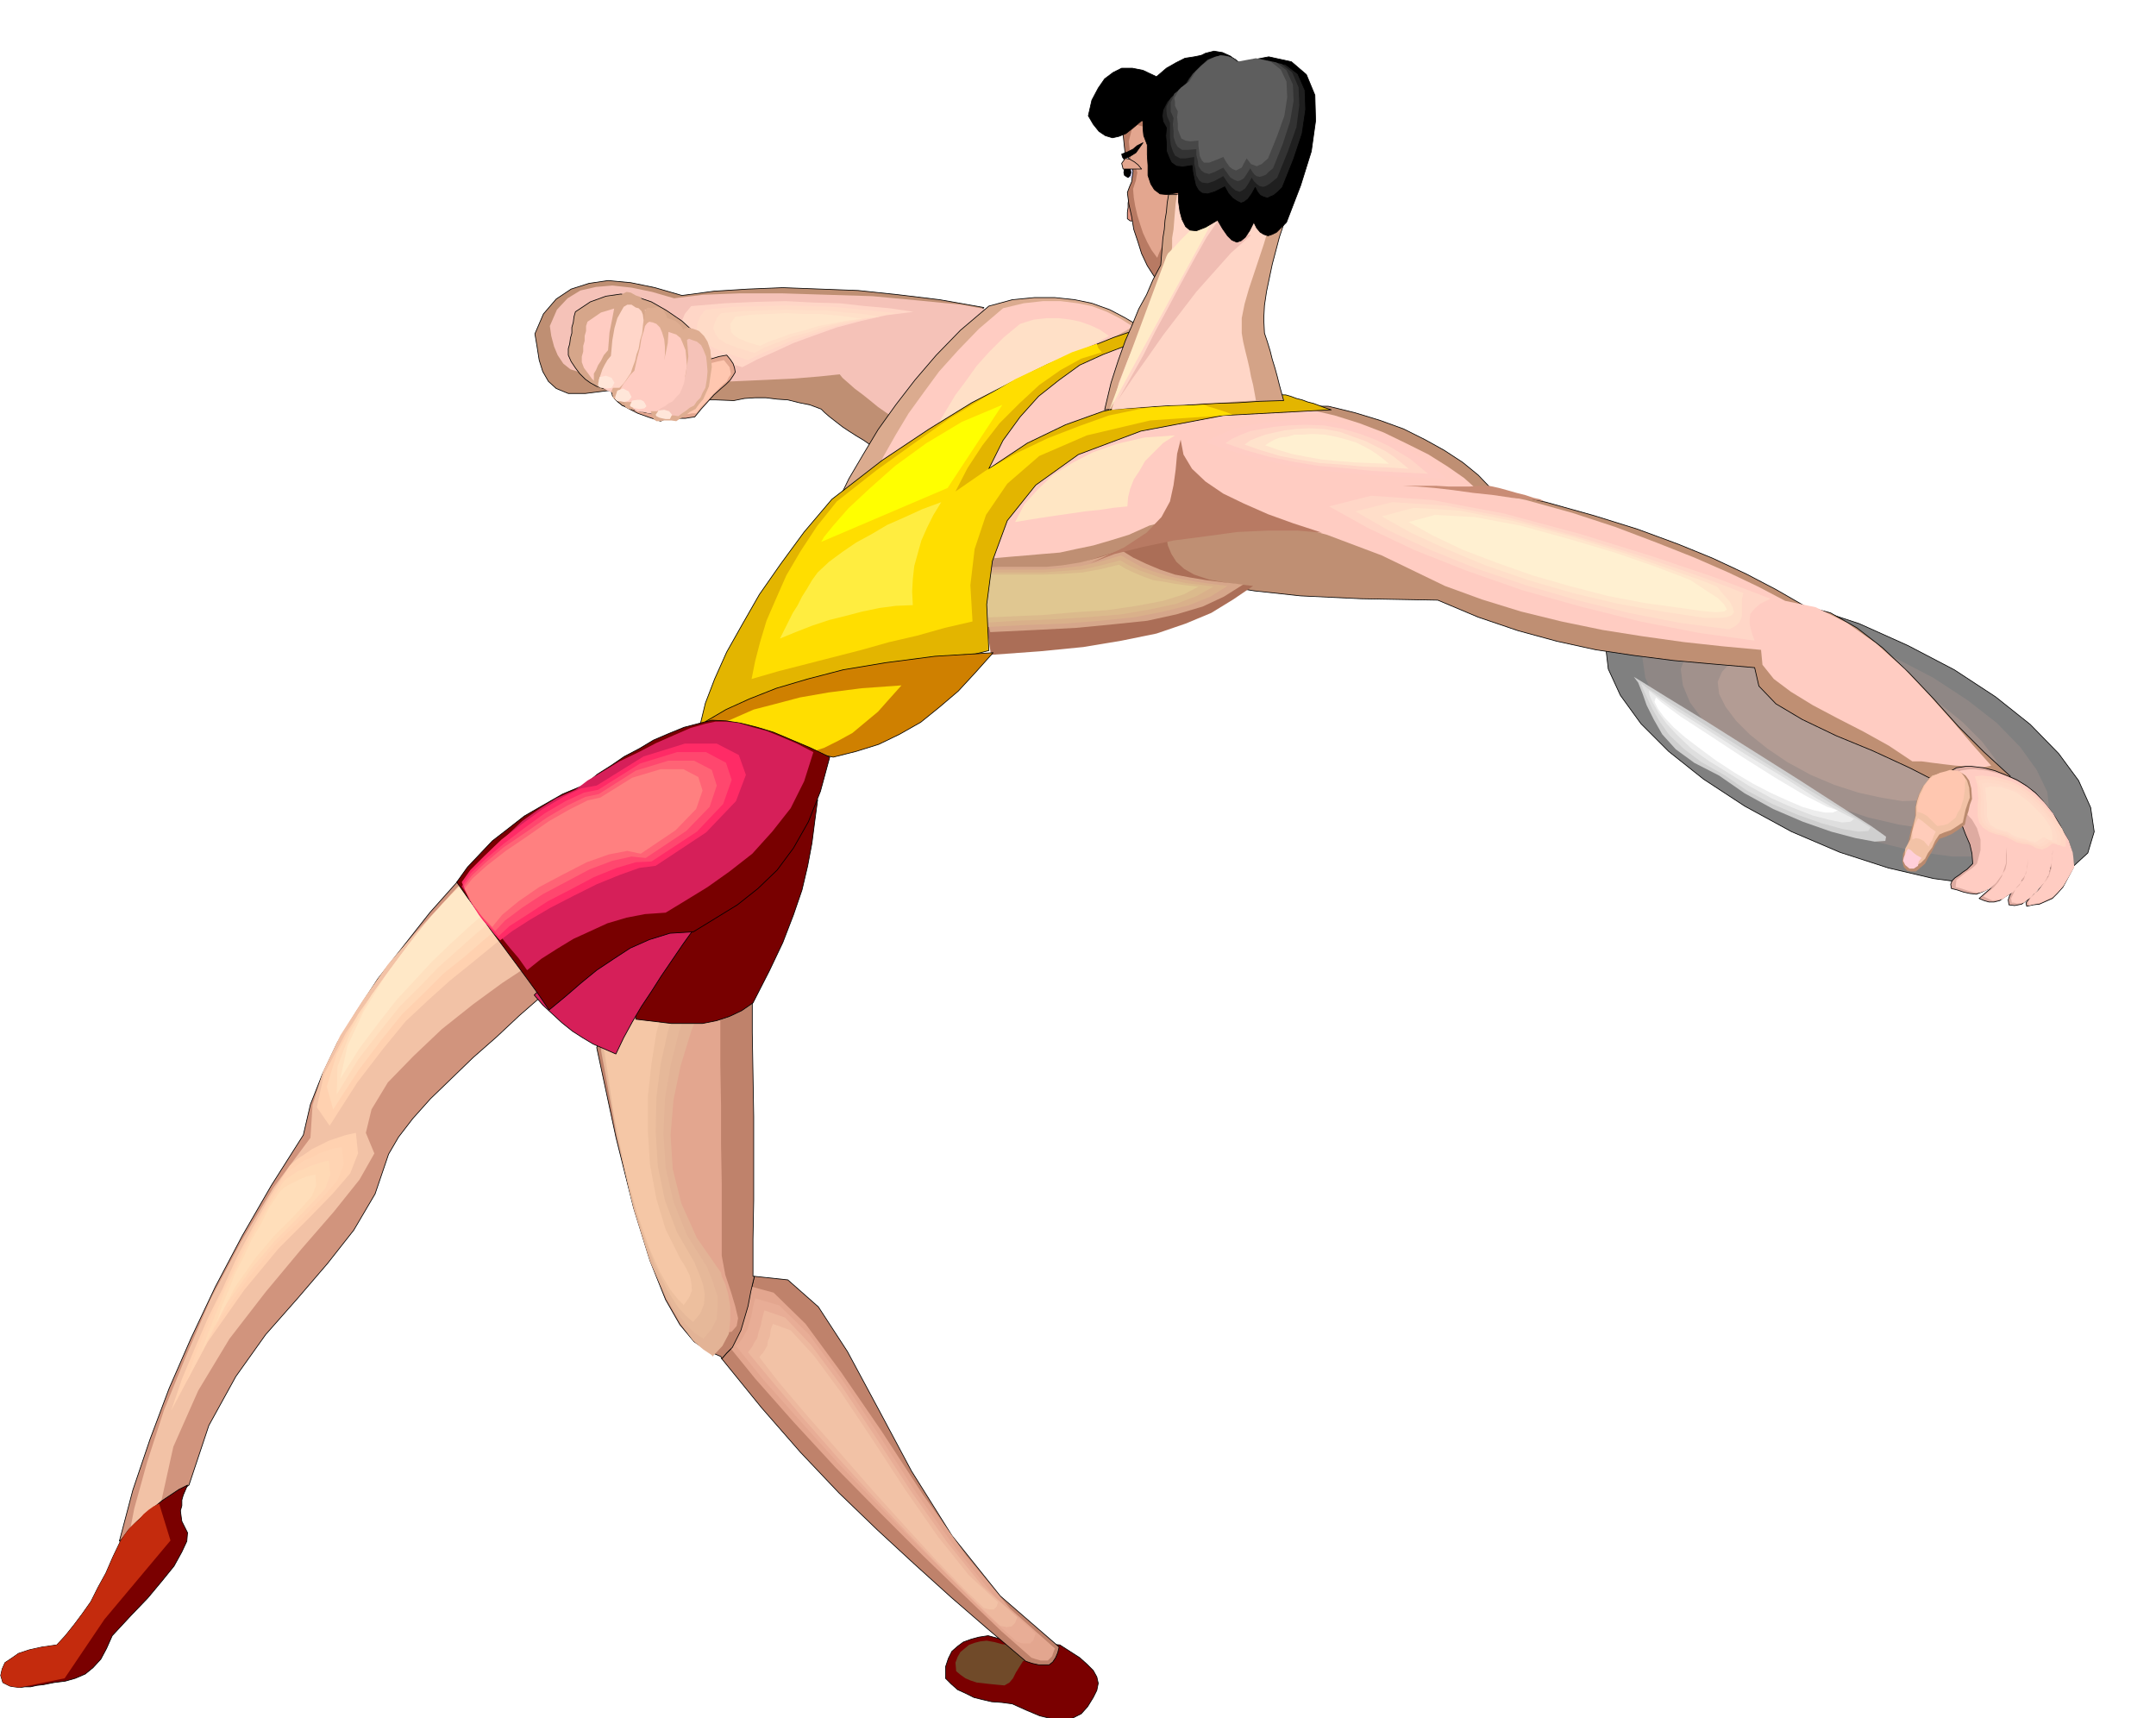 <svg xmlns="http://www.w3.org/2000/svg" fill-rule="evenodd" height="390.812" preserveAspectRatio="none" stroke-linecap="round" viewBox="0 0 3035 2419" width="490.455"><style>.pen0{stroke:#000;stroke-width:1;stroke-linejoin:round}.pen1{stroke:none}.brush8{fill:#bf8f73}.brush9{fill:#f5c2b8}.brush10{fill:#ffd6c7}.brush13{fill:#ffe6cc}.brush15{fill:#ffccc2}.brush17{fill:#7a0000}.brush19{fill:#bf826b}.brush20{fill:#e3a68f}.brush23{fill:#f2c2a6}.brush28{fill:#780000}.brush30{fill:#d6a68a}.brush36{fill:#b87a63}.brush37{fill:#000}.brush39{fill:#ffde00}.brush45{fill:#ffd1b0}.brush49{fill:#d61f59}.brush61{fill:#ffc7b0}.brush63{fill:#dead91}.brush73{fill:#fff0d1}</style><path class="pen0" style="fill:gray" d="m2686 909 65 34 58 38 49 39 40 41 28 38 17 38 5 34-9 30-24 22-35 15-46 7h-52l-60-8-64-15-68-22-68-29-66-36-58-38-49-39-39-39-29-40-17-37-4-34 10-29 23-24 35-15 44-8 54 1 59 7 65 16 67 22 69 31z"/><path class="pen1" style="fill:#8f8785" d="m2667 926 54 28 49 32 41 32 33 34 23 32 15 31 3 28-7 26-20 18-29 13-38 6h-43l-51-7-53-13-56-19-56-24-56-29-48-31-41-33-32-32-25-33-14-31-4-28 9-24 19-20 29-13 37-6 44 1 49 6 54 12 56 19 58 25z"/><path class="pen1" style="fill:#a1918c" d="m2649 943 43 22 39 26 32 26 27 27 19 25 12 25 3 23-6 21-17 14-23 10-30 5h-35l-40-6-43-10-45-15-45-18-44-24-38-25-33-27-26-26-20-27-10-24-3-23 7-19 14-16 24-10 29-5 36 1 39 5 43 10 44 15 47 20z"/><path class="pen1" style="fill:#b39c94" d="m2630 960 32 17 29 19 24 20 21 20 14 19 8 19 2 17-4 15-13 10-17 8-23 3-25 1-30-5-32-7-34-11-33-14-33-18-28-19-25-20-19-19-15-20-9-18-2-17 6-14 11-12 17-7 22-4h27l29 3 32 8 33 11 35 15z"/><path class="pen1" style="fill:#cfcfcf" d="m2655 1178-1 6-15 1-27-5-34-9-40-14-42-18-40-22-36-25-35-18-26-19-19-21-12-21-10-20-6-17-6-15-6-8 10 6 37 23 54 33 65 41 65 41 59 38 44 28 21 15z"/><path class="pen1" style="fill:#dedede" d="m2633 1165-3 5-14 1-23-4-29-8-34-12-35-15-36-19-32-22-32-18-25-19-20-19-13-18-11-19-7-15-6-13-3-8 9 7 34 22 49 31 59 37 59 37 54 33 40 24 19 12z"/><path class="pen1" style="fill:#ededed" d="m2610 1153-5 4-12 1-19-4-23-6-28-11-29-13-31-17-29-18-29-18-24-17-19-18-15-16-12-16-8-14-5-11-1-7 9 7 30 21 44 28 53 34 53 32 47 30 35 20 18 9z"/><path class="pen1" style="fill:#fff" d="m2587 1141-7 3h-11l-15-3-17-5-21-9-24-11-25-13-25-15-26-17-23-17-21-16-16-14-14-15-8-11-5-10 2-6 8 7 27 20 40 26 47 31 46 29 42 25 31 16 15 5z"/><path class="pen0 brush8" d="m1385 433-22 23-20 24-19 25-19 25-20 24-19 25-20 24-20 24-10-7-10-6-11-7-9-6-9-7-9-7-7-6-5-5-16-6-15-3-16-4-15-1-16-2h-15l-15 1-15 3-26-1h-24l-23-2-21-1-22-3-20-2-21-3-20-2-32 4h-24l-17-7-11-10-8-14-5-16-3-19-3-18 12-28 18-21 21-14 25-8 27-4 32 3 34 7 38 11 45-6 48-3 49-2 53 2 53 2 57 6 58 7 62 11z"/><path class="pen1 brush9" d="m1408 439-19 18-19 18-20 18-19 19-20 18-20 19-19 18-17 19-9-6-10-7-11-9-10-8-12-9-9-8-8-7-4-5-28 3-36 3-43 2-45 2-47-1-44-2-41-4-32-7-27 3-20-1-16-5-10-8-8-12-5-12-4-15-2-14 10-23 15-16 18-11 22-5 23-2 27 3 29 6 31 9 41-5 52-2h58l64 2 64 2 64 6 61 6 55 10z"/><path class="pen1 brush10" d="m1045 517 21-11 25-11 26-12 30-11 31-11 34-9 35-8 39-5-34-5-34-3-36-4-36-1-40-2-41 1-45 2-47 4-9 11-5 12-2 11 4 12 9 10 16 10 25 10 34 10z"/><path class="pen1" style="fill:#ffdbc7" d="m1053 507 18-9 22-9 23-10 27-9 27-9 30-8 30-7 32-5-29-3-29-3-31-3-32-1-34-1-36 1-38 1-40 4-7 9-4 9-1 9 3 10 7 8 14 9 20 8 28 9z"/><path class="pen1" style="fill:#ffe0c9" d="m1062 497 15-8 18-7 20-8 23-6 23-8 25-6 26-5 26-3-24-4-24-2-27-3h-26l-30-1-30 1-31 1-31 3-6 7-3 7-2 7 3 8 5 7 11 7 16 6 23 7z"/><path class="pen1 brush13" d="m1070 487 12-6 15-5 16-6 20-5 19-6 21-4 20-4 20-2-18-3-19-2-22-2h-22l-25-1-24 1-24 1-24 3-7 10 1 11 4 5 8 5 12 5 17 5z"/><path class="pen0" style="fill:#dbab8f" d="m1605 460-54 30-54 32-54 31-53 32-54 31-53 31-53 31-52 31 17-35 20-34 21-35 25-35 27-35 30-35 34-35 40-34 33-9 31-3h29l28 3 24 5 25 9 21 11 22 13z"/><path class="pen1 brush15" d="m1595 460-46 25-46 27-46 27-45 27-46 26-46 27-46 26-45 27 15-30 17-30 18-30 21-29 22-30 27-30 29-30 34-29 29-7 27-3h25l24 3 20 4 21 8 18 9 19 12z"/><path class="pen1" style="fill:#ffe0c7" d="m1561 473-32 17-31 18-31 18-31 19-32 18-30 18-32 18-30 18 9-21 12-20 12-20 15-20 15-21 18-20 20-20 23-19 19-6 18-2h17l17 2 14 3 14 5 13 6 13 9z"/><path class="pen0 brush17" d="m1492 2316-11-1h-11l-11-1h-11l-13-2-13-2-16-3-15-4-13 2-11 3-11 4-8 6-8 7-5 10-4 12v16l8 8 9 8 11 5 12 6 12 3 13 3 14 1 15 2 20 9 19 8 17 4 16 2 13-3 12-6 9-10 8-13 5-10 2-10-2-9-5-9-9-9-10-9-14-9-14-9z"/><path class="pen1" style="fill:#704a29" d="m1462 2320-9-1h-7l-9-1h-7l-10-2-9-1-11-3-11-2-9 1-8 2-8 3-6 5-6 5-4 7-3 8 1 12 6 5 7 5 7 3 9 3 9 1 9 1 10 1 11 1 7-4 5-6 4-8 5-8 5-8 8-4h11l17 6 4-6 4-3 2-2-3-2-4-1-7-3-10-4z"/><path class="pen0 brush19" d="m1016 1913 56 69 55 63 54 57 54 52 52 48 52 47 52 45 53 45 9 3 9 2h15l5-4 4-6 3-7 2-8-83-72-68-85-57-91-47-88-43-80-41-63-43-38-47-5-5 21-4 21-5 17-5 17-6 12-6 12-8 8-7 8z"/><path class="pen1 brush20" d="m1020 1888 43 53 54 61 59 64 63 64 61 61 59 57 51 49 42 37 6 2 7 2h10l3-3 3-3 2-6 2-5-63-56-62-75-61-86-58-89-57-83-50-68-45-44-37-10-4 14-3 15-3 11-3 12-5 8-5 8-5 5-4 5z"/><path class="pen1" style="fill:#e8ad96" d="m1036 1895 39 48 49 55 54 60 58 61 57 58 54 54 46 46 38 34 5 2 5 1h9l2-2 3-3 1-4 2-5-56-50-55-68-57-80-53-82-52-78-46-63-42-41-34-10-3 12-2 12-3 10-3 10-4 7-4 7-4 5-4 4z"/><path class="pen1" style="fill:#edb89e" d="m1053 1904 34 41 43 51 49 56 53 58 52 55 49 51 42 42 33 31 9 2 7-1 5-5 3-8-49-44-50-62-51-72-49-75-48-72-43-58-37-39-29-10-3 11-2 10-3 9-2 9-4 6-3 6-3 4-3 4z"/><path class="pen1 brush23" d="m1069 1911 28 36 39 46 45 51 48 55 47 52 44 48 37 38 28 27 8 2h6l4-4 2-6-41-38-44-55-46-66-45-69-44-66-39-53-33-36-25-9-3 8-1 9-3 7-1 7-3 5-3 5-3 3-2 3z"/><path class="pen0 brush19" d="m1060 1348-33-15-31-6-30 2-27 11-27 19-25 29-25 38-22 49 27 126 25 100 23 74 22 55 20 35 20 24 19 13 19 8v1l1 2 7-8 8-8 6-12 6-12 5-17 5-17 4-21 5-21h-2v-52l1-55v-118l-1-60-1-58v-56l1-50z"/><path class="pen1 brush20" d="m1015 1345-19-15-18-5-18 1-15 11-16 18-15 28-15 36-12 46 17 118 16 92 15 68 14 51 12 33 11 23 9 14 8 11v1l1 1 24 1 16-3 7-8 2-11-4-17-6-20-8-24-5-27v-102l-1-55v-55l-1-57v-107l1-47z"/><path class="pen1" style="fill:#e3b396" d="m992 1404-19-17-20-12-23-7-21 2-22 9-18 20-15 33-8 47 23 125 23 98 23 74 23 53 20 35 18 24 14 12 12 8 1 2 14-15 9-17 2-20v-18l-3-18-4-14-5-11-1-5-34-49-22-49-12-48-3-48 4-49 10-48 15-49 19-48z"/><path class="pen1" style="fill:#e6b899" d="m972 1408-16-16-17-11-20-6-18 1-19 9-15 19-13 30-7 43 20 116 21 92 21 69 21 52 18 35 17 23 13 13 11 7 1 1 12-14 7-14 1-17v-15l-5-15-4-12-4-9-1-4-29-46-19-47-11-48-3-48 2-49 8-47 12-48 16-44z"/><path class="pen1" style="fill:#edbf9e" d="m953 1411-13-14-15-9-16-5-15 1-15 7-13 17-11 27-6 39 17 106 18 85 19 66 19 50 17 35 15 24 12 13 9 8h1l10-12 5-13 1-14-2-12-4-12-4-10-3-7-1-3-25-43-17-45-10-48-3-48 1-49 6-47 10-45 13-42z"/><path class="pen1" style="fill:#f5c7a6" d="m935 1415-12-12-11-9-14-5-12 1-12 6-11 16-8 24-5 36 14 96 16 78 17 62 17 49 15 34 14 24 11 14 8 8v1l8-11 4-10-1-12-2-9-5-10-4-7-4-6-1-2-20-40-13-43-9-48-3-47v-49l5-46 7-44 11-39z"/><path class="pen0 brush28" d="m895 1435-2-42 4-40 11-39 22-39 31-39 47-38 62-37 81-35-4 30-4 31-6 32-8 34-12 35-15 39-19 40-23 45-16 11-17 8-18 6-20 4h-44l-25-3-25-3z"/><path class="pen0 brush8" d="m1384 823 16-67 31-55 43-46 57-34 67-26 80-16 90-8 102 1 37 9 36 11 33 12 30 15 27 15 26 17 22 18 20 21 75 17 68 19 61 19 57 21 49 20 47 22 42 22 40 23 37 10 37 21 36 28 37 35 35 37 35 39 36 36 37 34-8 4-6 5-8 5-6 5-7 4-7 6-6 4-6 6-41-27-47-24-52-24-51-21-48-23-37-22-24-25-6-26-58-5-56-5-55-7-54-8-55-12-55-15-56-19-57-24-108-2-85-4-65-7-49-8-39-10-29-10-25-11-23-11-30 10-28 9-27 6-27 6-27 3-26 3-26 2-26 2z"/><path class="pen1" style="fill:#ab6e57" d="M1384 820v12l1 13 1 13 2 13 1 12 2 13 2 13 2 13 69-5 61-6 54-9 49-10 41-14 36-15 31-19 28-19-35-4-27-5-21-7-14-8-11-10-7-11-5-12-2-12-28 8-30 9-33 10-34 11-35 8-35 8-33 6-30 4z"/><path class="pen1 brush30" d="M1384 799v11l1 11 1 11 1 12 1 11 2 11 1 12 3 12 63-3 58-3 52-5 48-5 41-9 37-11 30-14 27-17-27-3-24-3-24-4-21-4-21-7-19-8-19-9-16-10-32 10-27 7-25 4-22 2h-65l-24 1z"/><path class="pen1" style="fill:#d9b08a" d="M1378 803v9l2 10v10l2 10v10l2 10v10l2 11 57-3 55-2 51-4 48-5 41-8 36-9 30-12 24-15-24-3-21-3-21-4-18-4-19-6-17-6-16-9-14-8-30 9-27 6-27 3-24 2h-70l-22 1z"/><path class="pen1" style="fill:#dbba8c" d="M1374 807v17l1 8 1 9 1 9 1 9 1 9 2 9 50-3 51-2 49-3 47-4 41-7 37-8 29-11 23-13-21-3-18-2-18-4-16-3-17-6-14-5-15-7-12-7-27 7-27 6-28 2-26 2h-75l-20 1z"/><path class="pen1" style="fill:#e0c791" d="M1368 810v7l1 8 1 7 1 8v7l1 8 1 7 2 8 44-2 48-2 46-4 46-3 41-6 37-7 29-9 21-11-18-2-15-2-16-3-14-2-14-5-12-5-13-6-10-6-24 6-27 5-29 2-28 1h-80l-19 1z"/><path class="pen1 brush15" d="m1399 786 14-54 30-45 41-38 54-29 63-22 73-15 81-7 90 1 34 8 35 11 34 13 33 16 30 15 27 17 23 16 19 17 68 14 65 18 61 20 58 22 53 21 48 21 42 20 38 20 43 9 44 22 41 29 40 36 35 37 33 37 29 34 25 28-9 2-11 1-15-2-15-1-17-2-16-2-15-2h-13l-33-22-36-20-37-19-34-18-31-19-24-18-16-20-2-21-54-5-55-6-57-8-57-9-58-12-57-14-55-17-52-19-89-43-77-29-67-18-57-8-50-1-41 5-35 9-29 13-26 8-24 7-24 5-23 5-24 2-23 2-24 2-22 2z"/><path class="pen0" style="fill:#e39480" d="m1589 280-1 6v6l-1 7v9l4 3h10l-3-9-3-7-3-8-3-7z"/><path class="pen1" style="fill:#dedeff" d="m1592 236 7 1 3 6-3 5-7 3-7-3-3-5 3-6 7-1z"/><path class="pen0 brush36" d="m1669 247-12-32-14-27-17-21-16-13-15-4-10 9-5 21 4 38 4 3 3 6 2 6 2 8-1 7-1 8-3 7-3 8 2 16 4 18 3 18 6 18 5 16 8 17 9 14 11 15 5-14 6-15 4-18 5-18 3-22 4-22 3-24 4-23z"/><path class="pen1 brush20" d="m1657 248-9-24-11-20-13-16-12-9-11-3-8 7-4 16 3 28 6 6 3 10-1 5-1 6-2 6-2 6 1 12 2 12 3 13 4 13 4 12 6 13 6 11 8 11 4-10 5-11 4-13 4-14 2-16 3-16 3-18 3-17z"/><path class="pen0 brush37" d="m1722 88-10-6-10-3-11-1-10 2-13 2-12 6-14 8-14 12-19-9-15-3h-15l-12 6-12 9-9 13-9 17-5 22 7 12 8 10 9 6 10 3 9-2 10-4 10-8 12-10 7 1h8l9-2 9-2 9-4 10-5 10-7 12-7 5-8 5-7 5-7 5-6 4-7 6-7 5-7 6-7z"/><path class="pen0 brush15" d="m1754 562-21-10-20-10-21-10-20-9-21-10-20-10-20-10-20-9-39 11-34 14-31 17-27 21-25 23-20 28-15 30-11 36 45-13 46-13 45-13 46-12 45-13 46-13 46-13 46-12z"/><path class="pen0" style="fill:#e3b500" d="m1392 916-51 13-51 13-51 13-51 14-51 12-51 14-51 13-50 15 8-33 13-34 17-38 22-39 24-42 30-43 33-45 39-46 71-55 66-44 60-37 56-29 51-25 48-20 45-18 44-15 6 8 6 9-37 9-34 13-33 15-29 21-29 23-26 29-24 33-20 40 54-36 54-26 53-19 52-11 51-8 51-3 51-2 52 1 7 2 8 3 8 2 8 3 8 2 8 3 8 3 9 3-152 8-116 22-88 33-60 43-40 50-21 57-8 61 3 65z"/><path class="pen1 brush39" d="m1369 875-39 9-39 11-39 9-39 11-39 10-39 10-39 10-38 11 5-25 7-27 9-30 13-30 15-34 20-34 23-35 28-35 56-44 53-38 50-35 48-29 44-26 42-20 38-18 35-12 2 6 5 6-29 9-29 16-30 21-28 26-28 28-24 31-21 32-17 33 42-29 44-25 44-21 44-17 42-15 43-9 41-7 40-2 6 2 6 2 6 2 7 2 6 2 6 2 6 2 7 3-116 8-89 21-67 29-45 39-30 44-16 48-6 51 3 51z"/><path class="pen0" style="fill:#cf8000" d="m993 1016 29-17 33-15 38-15 44-13 50-13 60-10 69-9 82-5-25 28-24 26-27 23-26 21-30 17-29 14-32 10-32 8-26-5-23-6-21-9-20-8-21-9-21-7-23-5-25-1z"/><path class="pen1 brush39" d="m993 1032 20-12 23-10 25-11 31-8 34-9 40-7 47-6 56-4-17 19-16 18-18 15-18 15-20 11-20 10-22 7-22 6-18-3-15-5-15-6-13-5-15-6-14-5-16-4h-17z"/><path class="pen1 brush36" d="m1535 793 47-22 32-21 21-22 12-22 5-23 3-22 2-22 5-20 4 21 12 20 19 18 25 17 29 14 34 15 36 13 40 13-35-3h-40l-44 2-44 6-46 6-43 9-40 10-34 13z"/><path class="pen1" style="fill:#c98c75" d="M2096 684h-13l-14 1h-30l-17-1h-47l20 1 24 2 26 3 29 4 28 3 27 4 24 2 21 3-6-3-9-2-12-4-12-3-14-4-11-3-9-2-5-1z"/><path class="pen0" style="fill:#d4a387" d="m1807 316-18-17-18-11-20-7-20-4-22-3h-64l-2 12-1 12-2 12-1 13-2 12-1 13-1 12-1 13-11 21-9 21-11 20-9 22-10 23-10 28-10 31-9 38 30-2 32-2 31-2 32-1 31-2 32-1 31-2 33-1-3-11-3-11-3-12-3-11-4-13-3-12-4-13-4-12-1-20 1-19 3-20 4-19 4-19 5-19 5-19 6-18z"/><path class="pen1 brush10" d="m1791 306-14-16-15-10-18-6-17-2-20-1-18 2h-18l-14 1-2 12-1 12-1 12-1 13-2 12v13l-2 12v13l-7 21-9 21-10 20-11 22-12 23-12 28-12 31-10 38 22-2 25-2 26-2 28-1 26-2 27-1 25-2 24-1-2-11-2-11-3-12-2-11-3-13-3-12-3-13-2-12v-21l4-20 6-21 7-21 7-21 7-21 6-20 6-18z"/><path class="pen1" style="fill:#f0bdb3" d="m1717 307-19 28-18 32-18 33-18 34-18 33-17 34-18 32-17 30 21-31 22-31 21-30 23-30 23-30 24-27 25-28 28-25-6-1-5-3-6-4-5-4-6-5-6-4-5-3h-5z"/><path class="pen0" style="fill:#d1947d" d="m168 2170 9-7 10-7 9-9 10-8 10-8 10-8 10-9 10-7 10-9 10-7 28-84 38-69 42-59 45-51 42-49 37-47 30-51 19-56 14-24 20-26 25-28 29-28 31-30 33-29 32-30 32-28-15-21-15-20-15-21-15-20-15-21-14-20-14-20-14-20-41 46-37 47-36 46-30 46-27 44-21 44-17 43-10 43-45 71-41 71-38 72-34 72-31 71-27 72-24 71-19 72z"/><path class="pen1 brush23" d="m178 2181 7-5 8-5 6-6 4-6 3-6 3-6 2-7 3-6 4-6 7-5 19-86 35-79 44-73 51-66 50-60 46-53 36-45 21-37-12-29 8-33 23-38 36-37 40-38 44-35 41-30 35-23-12-16-10-16-10-15-10-15-10-16-10-15-11-15-10-15-36 34-38 41-39 45-35 50-32 50-24 50-15 48-3 46-52 70-46 77-42 79-35 81-31 76-24 74-18 65-11 57z"/><path class="pen1 brush45" d="m464 1585 39-61 36-47 32-39 32-30 30-27 31-25 33-27 37-30-8-10-8-10-8-10-7-9-8-10-7-9-8-10-7-9-16 13-34 37-45 54-47 64-44 64-31 59-10 46 18 26z"/><path class="pen1" style="fill:#ffd9b8" d="m469 1562 35-54 33-44 29-36 30-29 28-28 30-24 30-26 33-27-7-9-6-9-6-8-5-7-6-9-6-7-6-9-6-7-14 9-28 31-40 45-42 56-41 58-30 56-14 46 9 32z"/><path class="pen1" style="fill:#ffe0bf" d="m474 1541 30-49 30-39 28-35 29-29 26-27 28-25 27-24 30-24-6-8-5-7-5-6-3-6-5-7-4-7-5-7-5-6-9 5-24 24-34 38-37 48-37 51-30 53-18 48-1 39z"/><path class="pen1" style="fill:#ffe8c7" d="m479 1519 27-43 27-36 25-32 26-28 25-27 25-24 25-23 25-22-5-6-3-6-2-5-2-4-3-5-2-5-3-6-4-5-7 1-18 17-28 30-32 40-33 45-30 49-23 49-10 46z"/><path class="pen0 brush49" d="m976 1309-30 2-30 4-29 6-28 10-28 11-27 15-27 19-25 25 12 14 14 13 13 12 15 12 14 9 15 9 16 7 16 7 11-23 12-22 13-22 14-21 14-22 15-22 15-22 15-21z"/><path class="pen0 brush28" d="m1168 1066-27-13-26-11-26-11-23-7-24-6-20-3-20-1-16 4-23 6-22 9-21 9-20 12-21 11-19 13-19 12-18 15-31 13-28 16-26 15-23 18-22 17-18 19-17 18-15 21 14 20 16 22 17 24 18 24 17 23 17 23 16 22 15 22 23-19 22-19 22-18 24-16 23-15 27-12 29-9 33-2 31-19 31-19 29-23 27-26 23-31 21-37 17-43 13-48z"/><path class="pen1 brush49" d="m1145 1059-23-12-21-9-22-9-19-5-20-6-17-2h-16l-14 3-21 6-23 10-25 11-25 13-27 13-23 14-22 13-17 13-27 12-24 15-24 17-20 19-20 18-17 19-16 18-12 18 10 15 12 15 11 14 12 15 11 13 12 15 12 14 12 17 20-16 22-14 23-14 24-11 24-11 27-8 26-5 29-2 28-17 31-19 31-22 32-25 28-31 26-33 19-38 13-41z"/><path class="pen1" style="fill:#ff2b66" d="m840 1106-22 4-25 12-29 17-29 21-29 22-24 23-20 20-12 17 5 12 6 13 6 10 7 11 6 8 8 9 7 9 9 10 17-13 25-16 29-17 33-17 32-16 32-13 28-10 23-3 71-47 42-44 14-37-10-28-31-16h-45l-58 18-66 41z"/><path class="pen1" style="fill:#ff476e" d="m842 1112-20 4-26 12-29 17-29 21-29 22-26 22-20 19-11 16 4 11 5 11 6 9 7 10 6 7 7 9 7 7 8 9 15-14 25-16 29-19 33-17 32-17 32-13 27-8 22-1 64-42 37-39 12-34-8-24-28-15h-41l-52 16-59 37z"/><path class="pen1" style="fill:#ff6375" d="m843 1118-19 4-25 12-29 17-30 21-31 21-25 21-20 19-11 15 4 10 5 9 5 8 6 8 5 7 6 7 6 6 7 8 14-15 24-18 29-19 34-18 32-17 32-12 27-6 20 2 57-38 33-34 10-30-7-22-25-13h-36l-46 14-52 33z"/><path class="pen1" style="fill:#ff8080" d="m845 1123-18 4-24 12-30 17-30 21-31 21-27 21-20 18-11 14 4 8 4 8 4 7 6 7 4 6 5 6 6 6 6 6 14-17 23-19 29-20 34-18 33-17 31-11 26-5 19 4 49-33 29-30 9-26-6-19-21-11h-32l-40 12-45 28z"/><path class="pen0 brush17" d="m170 2169-11 23-10 23-11 20-10 20-12 17-12 16-12 15-12 13-21 3-18 4-15 5-10 7-9 6-4 9-2 9 3 10 4 2 6 3 6 1 8 1 7-1h8l9-2 9-1 15-3 16-2 14-4 14-6 11-9 11-12 8-15 8-18 26-28 24-25 20-24 17-21 11-20 7-15 1-12-4-8-4-8-1-7-1-8 2-7v-8l2-7 3-7 3-7-12 6-12 8-12 8-11 9-12 9-12 11-12 12-11 15z"/><path class="pen0" style="fill:#deaba1" d="m2775 1079 17 2 16 4 15 6 16 7 13 8 13 10 11 12 12 15 6 9 6 10 5 10 6 10 3 9 3 10 1 10 1 10-8 15-7 13-8 9-7 7-9 4-9 4-9 1-9 2-1-5 3-4 5-6 8-6 7-10 7-12 4-17 2-20-1 6v6l-1 7v7l-2 6-2 6-5 6-5 6-8 10-7 8-6 5-5 4-10 2-8-1-1-7 2-6 4-7 6-6 4-9 5-8 3-11 1-11-1 8-1 8-2 7-2 7-9 10-7 9-8 5-7 5-8 2h-7l-7-2-7-3 8-7 8-7 6-8 6-8 3-10 3-10v-23 23l-1 5-1 5-3 4-2 4-8 11-7 8-8 4-8 3-9-1-9-2-9-3-8-2-1-6 2-5 4-4 6-4 5-4 6-4 4-4 4-4-1-14-3-13-6-14-5-13-8-15-7-13-7-14-5-12 1-10 3-6 4-5 6-3 5-3 7-1 6-1h8z"/><path class="pen1 brush15" d="m2780 1083 17 2 16 4 14 5 15 7 13 8 12 10 11 11 12 15 5 9 6 10 5 9 6 10 3 9 3 9 1 10 1 10-8 14-7 12-8 9-7 7-9 4-8 4-9 2-8 2-1-5 3-5 5-6 7-6 7-9 7-12 4-17 2-19-1 6v6l-1 7v7l-2 6-2 6-4 6-5 6-8 9-7 8-6 4-5 4-6 1h-4l-4-1h-3l-1-6 3-6 3-7 6-6 4-8 5-8 2-10 1-11-1 8-1 8-2 6-2 7-8 9-7 9-8 5-7 5-7 1-7 1-7-3-6-3 8-7 7-6 6-7 5-8 3-10 3-9v-11l1-11v22l-2 9-5 8-8 11-7 7-8 4-8 3-9-1-8-2-9-3-8-2 1-10 9-7 5-4 6-4 5-4 4-4 5-19v-15l-5-16-7-12-11-12-9-11-9-11-5-9 1-10 3-6 3-5 6-2 5-3 6-1 7-1h7z"/><path class="pen1" style="fill:#ffd6c4" d="m2862 1119 14 14 12 13 8 11 7 10 3 8 2 7v10h-4l-5-2-6-2h-4l-7 5-7 3-5-1-4-1-5-3-5-2-9-1-8-2-8-4-8-4-6-2-6-1-6-2-5-2-9-6-5-7-2-9v-17l1-8-1-9v-7l-2-8-2-7 10-1 10 1 10 1 11 3 10 3 10 5 10 6 11 8z"/><path class="pen1" style="fill:#ffd9c7" d="m2860 1123 13 12 10 13 8 9 6 10 3 7 1 6v5l-1 4-2 1-5-2-5-2-3-1-6 5-6 2-9-2-9-4-8-1-8-2-8-4-8-4-10-2-9-3-9-7-5-7-2-8v-15l1-7-1-8v-7l-2-6-1-6 9-2 9 1 9 1 10 3 9 2 10 5 9 6 10 8z"/><path class="pen1" style="fill:#ffdbc9" d="m2858 1126 12 11 9 10 7 9 6 9 2 6 2 6-1 5v4h-2l-5-1-5-3h-3l-5 5-6 2-8-2-9-4-7-1-7-1-7-4-6-4-10-3-9-3-7-5-4-6-2-8v-20l-1-7v-6l-1-6-1-6 8-1 8 1 8 1 9 3 8 3 9 4 9 5 9 7z"/><path class="pen1" style="fill:#ffe0cc" d="m2856 1129 10 10 9 9 6 8 5 8 2 5 1 6v8h-2l-4-1-5-3h-2l-6 4-5 3-7-2-8-3-6-1-6-2-6-3-6-4-9-2-8-3-7-5-3-5-2-7v-18l-1-6v-6l-1-5v-5l7-2 8 1h7l8 3 7 2 8 4 7 5 9 7z"/><path class="pen1" style="fill:#ba8a6e" d="m2776 1125-3 8-2 9-3 9-2 10-9 7-9 6-9 4-9 3-6 9-5 10-5 8-4 8-7 6-6 5h-7l-5-1-5-5-2-8 1-11 7-14 2-10 2-9 3-9 3-9v-13l2-10 3-9 3-6 3-6 5-5 3-6 5-4 11-4 11-2 9-1 10 3 6 4 5 7 3 11 1 15z"/><path class="pen1 brush23" d="m2773 1123-3 8-3 9-2 9-2 9-9 6-8 5-9 3-7 3-6 9-4 9-6 8-4 8-6 6-6 3-6 1-5-1-5-5-1-7 1-11 7-13 2-9 2-8 2-9 2-8v-12l2-9 3-9 3-6 3-6 4-5 4-5 4-4 10-3 10-2h9l9 2 6 3 5 7 3 10 1 14z"/><path class="pen1" style="fill:#ffcfd9" d="m2679 1212 1-5 2-4 2-5 2-3 4 2 4 4 4 3 7 4-4 5-1 6-6 4h-6l-6-5-3-6z"/><path class="pen1 brush61" d="m2699 1143 7 2 7 4 6 6 8 8 8-1 7-2 5-4 6-5 3-7 4-6 2-7 2-6 1-7 1-7v-7l1-6-3-6-3-4-5-3h-4l-7-1-6 2-8 2-8 4-6 4-4 5-4 6-3 7-3 6-2 7-2 7v9z"/><path class="pen1" style="fill:#ffccba" d="m2700 1152 6 4 6 5 6 5 7 5-3 6-2 6-3 4-2 5-7-8-6-3-5-1-5 2v-10l2-7 3-7 3-6z"/><path class="pen0 brush20" d="m1015 547 7-6 6-6 4-6 3-5-1-6-2-6-4-6-5-6-11 2-10 3-10 2-9 3-26 4-24 5-23 4-18 6-16 5-10 6-5 6 2 8-1 3 3 4 4 4 8 6 9 5 12 6 14 5 18 6 4-2 6-1h12l6-1h7l6-1 7-1 9-11 9-10 9-10 10-9z"/><path class="pen1 brush61" d="m1012 547 6-6 5-4 3-6 3-4-1-5-1-5-4-5-4-5-9 2-8 2-9 1-8 2-23 4-21 4-19 4-16 5-13 4-9 5-4 6 2 7-1 2 2 3 3 4 7 5 7 4 11 5 12 5 16 6 3-2 5-1h11l5-1h6l5-1h6l7-9 9-9 8-9 8-8z"/><path class="pen0 brush30" d="m810 439 21-14 22-8 21-3 22 4 21 7 21 12 22 15 23 21v18l-3 17-4 15-5 15-7 12-6 13-7 13-5 13-11-3-10-2-10-2-10-2-9-2-7-2-7-3-6-2-6-5-4-4-4-6-2-6-11-3-9-3-9-5-7-5-8-8-6-8-6-9-4-9v-9l2-7 1-8 2-7v-8l2-7 1-8 2-7z"/><path class="pen1 brush15" d="m827 453 19-13 20-6 19-2 20 3 19 6 19 11 19 14 21 18v16l-2 16-4 14-4 13-7 11-6 12-6 12-5 12-9-3-9-2-9-2-9-1-8-2-7-1-6-3-5-3-9-8-5-9-10-3-8-3-9-5-6-5-7-7-5-7-6-8-3-8v-8l2-7v-8l2-7v-7l2-7v-7l2-6z"/><path class="pen1 brush63" d="m998 544-4 9-4 9-6 7-5 7-8 4-6 5-7 4-6 4-7-1h-11l-3 1h-7l-4-3-4-11 5-10 3-7 6-6 6-7 6-7 4-21 4-17 3-15 3-11 3-9 4-6 5-2 8 2 8 3 7 7 5 8 4 12 1 11 1 13-2 13-2 14z"/><path class="pen1 brush9" d="m993 546-4 7-3 7-5 5-4 6-6 3-5 4-6 4-5 4-6-1h-9l-3 1-6-1-4-2-2-9 4-8 3-6 4-5 4-6 6-6 5-17 4-14 3-12 3-9 2-8 3-4 4-2 5 2 6 2 6 5 3 6 4 10 1 9 1 12-1 11-2 12z"/><path class="pen1 brush63" d="m965 529-4 9-4 9-6 6-5 7-8 5-6 5-7 3-6 4-8-1h-12l-5 1-9-1-5-3-2-10 7-10 4-6 6-6 6-8 6-7 6-21 5-17 4-14 4-11 3-9 4-5 4-2 6 2 8 3 7 6 5 8 4 12 1 11 1 13-2 13-2 14z"/><path class="pen1 brush15" d="m963 539-3 8-3 7-5 5-5 6-6 3-5 4-6 3-5 4h-18l-3 1-8-1-4-3-3-9 6-9 3-5 6-5 5-6 6-6 5-18 4-15 3-13 4-9 3-8 3-4 3-2 6 2 6 2 6 5 3 7 4 10 1 10 1 12-2 12-2 12z"/><path class="pen1 brush63" d="m933 514-4 9-3 9-5 6-4 7-6 5-5 5-6 4-5 4h-17l-4 1-7-1-4-3-2-10 5-10 4-6 6-6 5-8 6-7 5-21 5-17 3-14 4-11 2-9 3-5 3-3 5 1 9-2 7 4 5 8 3 12v12l-1 15-3 15-4 16z"/><path class="pen1 brush15" d="m933 523-3 8-3 7-4 6-4 6-5 4-5 4-6 4-4 4h-18l-6-1-3-2-2-9 5-9 3-5 4-5 5-7 6-6 4-18 4-15 2-13 3-9 2-8 3-4 3-2 5 1 5 2 5 5 3 7 3 10 1 10v11l-1 12-2 12z"/><path class="pen1 brush30" d="m899 483-3 9-2 10-4 9-3 9-5 7-4 7-5 5-4 5h-11l-5 1-3 1-7-1-4-3-3-5v-11l3-5 3-7 4-6 4-8 6-7 2-25 4-20 3-16 6-10 5-8 6-3 6 1 7 4 6 2 4 5 2 6 1 9-1 9-2 11-3 12-3 13z"/><path class="pen1" style="fill:#ffd6c9" d="m899 491-3 8-2 9-3 8-3 9-4 6-4 6-4 5-4 4h-15l-3 1-5-1-3-2-3-9 3-9 2-6 3-6 4-7 5-6 2-22 3-17 4-14 5-9 4-7 5-3h6l6 4 4 1 4 4 2 5 1 8-1 8-1 10-3 10-2 12z"/><path class="pen1" d="m865 539-4 7-6 1-5-1h-5l-3-3v-3l2-9 9-2 8 3 4 7zm24 20-4 5-6 2-5-1h-5l-3-3v-3l3-9 8-3 8 4 4 8zm21 13-3 3-7 1-5-1-4-1-4-2v-2l3-6 7-1h5l4 2 2 3 2 4zm36 12-3 6h-6l-5-1-4-1-4-2-1-2 4-6 8-1 7 2 4 5z" style="fill:#ffe6d9"/><path class="pen1 brush45" d="m501 1595 3 29-11 28-24 28-34 35-43 43-48 58-52 74-51 96 15-44 18-43 19-44 21-42 20-44 23-43 24-43 27-42 10-9 11-7 10-7 12-6 12-6 12-4 12-4 14-3z"/><path class="pen1" style="fill:#ffd4b3" d="m481 1615 3 24-9 23-20 23-29 30-37 36-40 49-43 63-43 81 12-37 15-36 16-37 18-36 17-37 19-36 21-37 22-36 9-7 9-6 9-6 10-4 9-5 11-4 10-3 11-2z"/><path class="pen1" style="fill:#ffd9b5" d="m463 1634 2 20-7 19-18 20-23 24-30 30-33 39-36 51-35 67 11-30 12-30 12-30 15-30 14-30 16-30 17-30 18-29 6-6 8-5 7-5 9-3 8-4 9-3 9-3 9-2z"/><path class="pen1" style="fill:#ffdeba" d="m444 1654 1 15-6 15-13 15-18 19-23 23-26 31-28 40-27 52 8-24 10-24 9-23 12-23 11-24 13-22 12-24 15-22 5-5 6-4 6-3 6-3 6-3 7-3 7-2 7-1z"/><path class="pen1" style="fill:#ff0" d="m1411 570-77 117-178 76 4-7 13-16 21-24 30-28 36-32 44-32 50-30 57-24z"/><path class="pen1" style="fill:#ffe6c4" d="m1654 613-17 11-13 13-12 12-8 14-8 12-5 13-3 12-1 13-20 2-20 3-20 2-20 3-21 3-20 3-19 3-18 3 13-25 19-21 21-20 27-17 29-15 34-12 39-9 43-3z"/><path class="pen1" style="fill:#ffccc4" d="m1698 623 35 12 38 11 40 9 43 7 43 4 46 4 46 2 48 2-15-12-15-12-17-12-19-11-22-11-25-9-30-9-32-6-32-1-27 2-24 2-20 4-19 4-16 6-14 6-12 8z"/><path class="pen1 brush10" d="m1725 624 29 10 32 9 34 7 36 6 36 3 39 4 39 2 40 2-13-11-12-10-15-9-15-9-19-9-21-8-24-7-27-5-27-1-23 1-21 2-17 3-16 3-13 5-13 6-9 6z"/><path class="pen1" style="fill:#ffe3cc" d="m1752 626 23 8 27 8 26 5 30 5 30 2 31 3 31 1 33 2-11-9-10-8-12-8-12-6-16-8-17-6-19-7-22-4-22-1-18 1-16 2-14 3-13 3-11 4-10 4-8 6z"/><path class="pen1 brush73" d="m1781 627 17 6 20 6 20 4 23 4 21 2 24 2 24 1 25 1-8-7-8-6-9-6-9-5-12-6-13-4-15-4-16-3-17-1-14 1h-12l-10 3-10 1-8 3-7 4-6 4z"/><path class="pen1 brush10" d="m1871 713 54 30 65 31 73 29 80 28 82 23 84 21 82 16 79 11-3-8-2-7-2-8v-7l1-8 6-7 8-7 14-7-23-9-58-22-86-29-100-31-108-29-101-19-86-6-59 15z"/><path class="pen1" style="fill:#ffdec9" d="m1908 720 47 27 58 27 64 26 71 24 72 21 73 18 72 14 69 9 8-4 5-4 3-5 2-5v-24l2-9-20-8-51-19-76-26-88-27-94-26-89-17-76-5-52 13z"/><path class="pen1 brush13" d="m1945 727 41 23 50 23 55 23 61 21 62 18 63 15 63 11 60 9h18l13-1 7-3 3-4-2-7-4-8-9-10-9-11-17-7-45-16-65-23-76-24-82-22-77-15-65-4-45 12z"/><path class="pen1 brush73" d="m1983 735 34 19 42 20 47 18 51 18 52 15 54 14 52 10 51 7 28 4 21 2 12-1 4-3-4-7-9-9-17-11-21-14-15-6-37-14-55-19-64-19-69-19-64-12-56-3-37 10z"/><path class="pen1" style="fill:#ffed40" d="m1325 707-11 18-9 18-8 18-5 18-5 18-2 18-1 18 1 19-24 1-23 3-24 5-23 6-24 6-24 8-23 9-22 9 6-12 6-12 6-12 7-11 6-12 7-11 7-12 8-11 16-15 19-14 19-13 22-12 22-13 25-11 24-11 27-10z"/><path class="pen1" style="fill:#ffebc7" d="m1717 293-156 286 81-218 2-4 8-8 11-12 13-13 13-13 12-10 10-7 6-1z"/><path class="pen0 brush37" d="m1582 224 9-4 8-5 5-7 5-7-8 4-6 5-8 4-8 3 1 4 2 3zm6 12 3 1 1 6-1 4-3 3-5-3-1-4 1-6 5-1z"/><path class="pen0 brush20" d="m1584 223 6 1 7 4 5 4 5 6h-26l-2-8 5-7z"/><path class="pen0 brush37" d="m1615 204-5-13-1-10v-10l4-8 4-8 7-7 6-7 9-6 15-24 15-17 14-12 14-7 12-3 12 2 11 5 12 9 42-8 32 7 21 18 12 29 1 36-6 43-15 48-20 52-8 8-6 6-6 3-6 2-6-2-5-3-5-6-4-8-6 12-6 9-6 5-6 2-7-3-6-6-7-10-7-12-17 10-13 5-9-1-6-5-5-10-3-11-2-14v-13l-16 3-10-1-8-6-5-8-4-12v-14l-1-15v-14z"/><path class="pen0" style="fill:#1f1f1f" d="m1642 180-5-9-1-8 1-8 3-6 3-6 6-6 6-5 7-4 12-19 12-13 11-9 12-6 10-3 10 2 9 3 10 8 35-6 27 6 17 13 10 23 1 27-5 34-12 36-16 40-6 6-6 5-5 2-4 2-6-2-4-2-4-5-3-6-5 9-5 7-5 4-5 2-6-3-6-4-6-7-5-9-14 7-10 3-8-1-5-4-4-7-2-9-2-10-1-9-13 2-9-1-7-5-3-6-4-10v-10l-1-12 1-11z"/><path class="pen1" style="fill:#333" d="m1647 173-4-9-1-7v-7l3-6 3-6 6-6 6-5 7-3 11-17 11-12 10-9 11-5 9-3 10 1 9 4 9 7 32-5 25 5 15 12 9 21 1 25-4 31-12 34-15 37-6 5-5 4-5 3-4 1-5-1-4-3-4-4-3-5-5 9-4 6-4 3-4 2-6-2-5-4-6-7-6-9-13 7-9 3-8-1-4-3-4-7-1-8-2-9v-9l-12 2h-8l-7-4-3-6-3-9-1-10v-21z"/><path class="pen1" style="fill:#474747" d="m1652 166-4-9v-13l3-6 2-6 5-4 5-5 6-3 10-16 11-11 10-9 10-4 9-2 9 1 8 3 8 6 30-5 23 5 14 11 9 20 1 23-5 29-10 31-14 35-6 5-4 4-5 2-4 1-4-1-3-2-3-4-3-5-5 8-4 6-5 3-4 1-5-2-5-3-5-7-5-7-12 6-8 3-7-2-4-3-4-6-1-8-2-8v-8l-12 1h-8l-6-4-3-5-3-9v-8l-1-10 1-9z"/><path class="pen1" style="fill:#5e5e5e" d="m1658 157-4-8v-6l-1-5 3-5 3-6 4-4 5-4 6-4 9-14 10-10 9-7 9-4 7-2 8 1 7 2 8 6 27-5 21 5 14 11 8 17 1 22-4 26-10 28-13 32-9 8-7 3-8-3-6-8-4 7-3 6-4 2-4 2-5-2-4-3-5-7-4-7-12 5-8 3h-7l-3-3-3-6-1-7-1-8v-7l-11 1-7-1-6-3-2-5-3-8v-8l-1-9 1-8z"/><path class="pen1" style="fill:#c42b0d" d="m27 2376 64-13 56-83 93-111-16-52-8 4-7 5-7 6-6 7-7 6-7 7-6 8-6 9-11 23-10 23-11 20-10 20-12 17-12 16-12 15-12 13-21 3-18 4-15 5-10 7-9 6-4 9-2 9 3 10 4 2 6 3 6 1 7 1z"/></svg>
